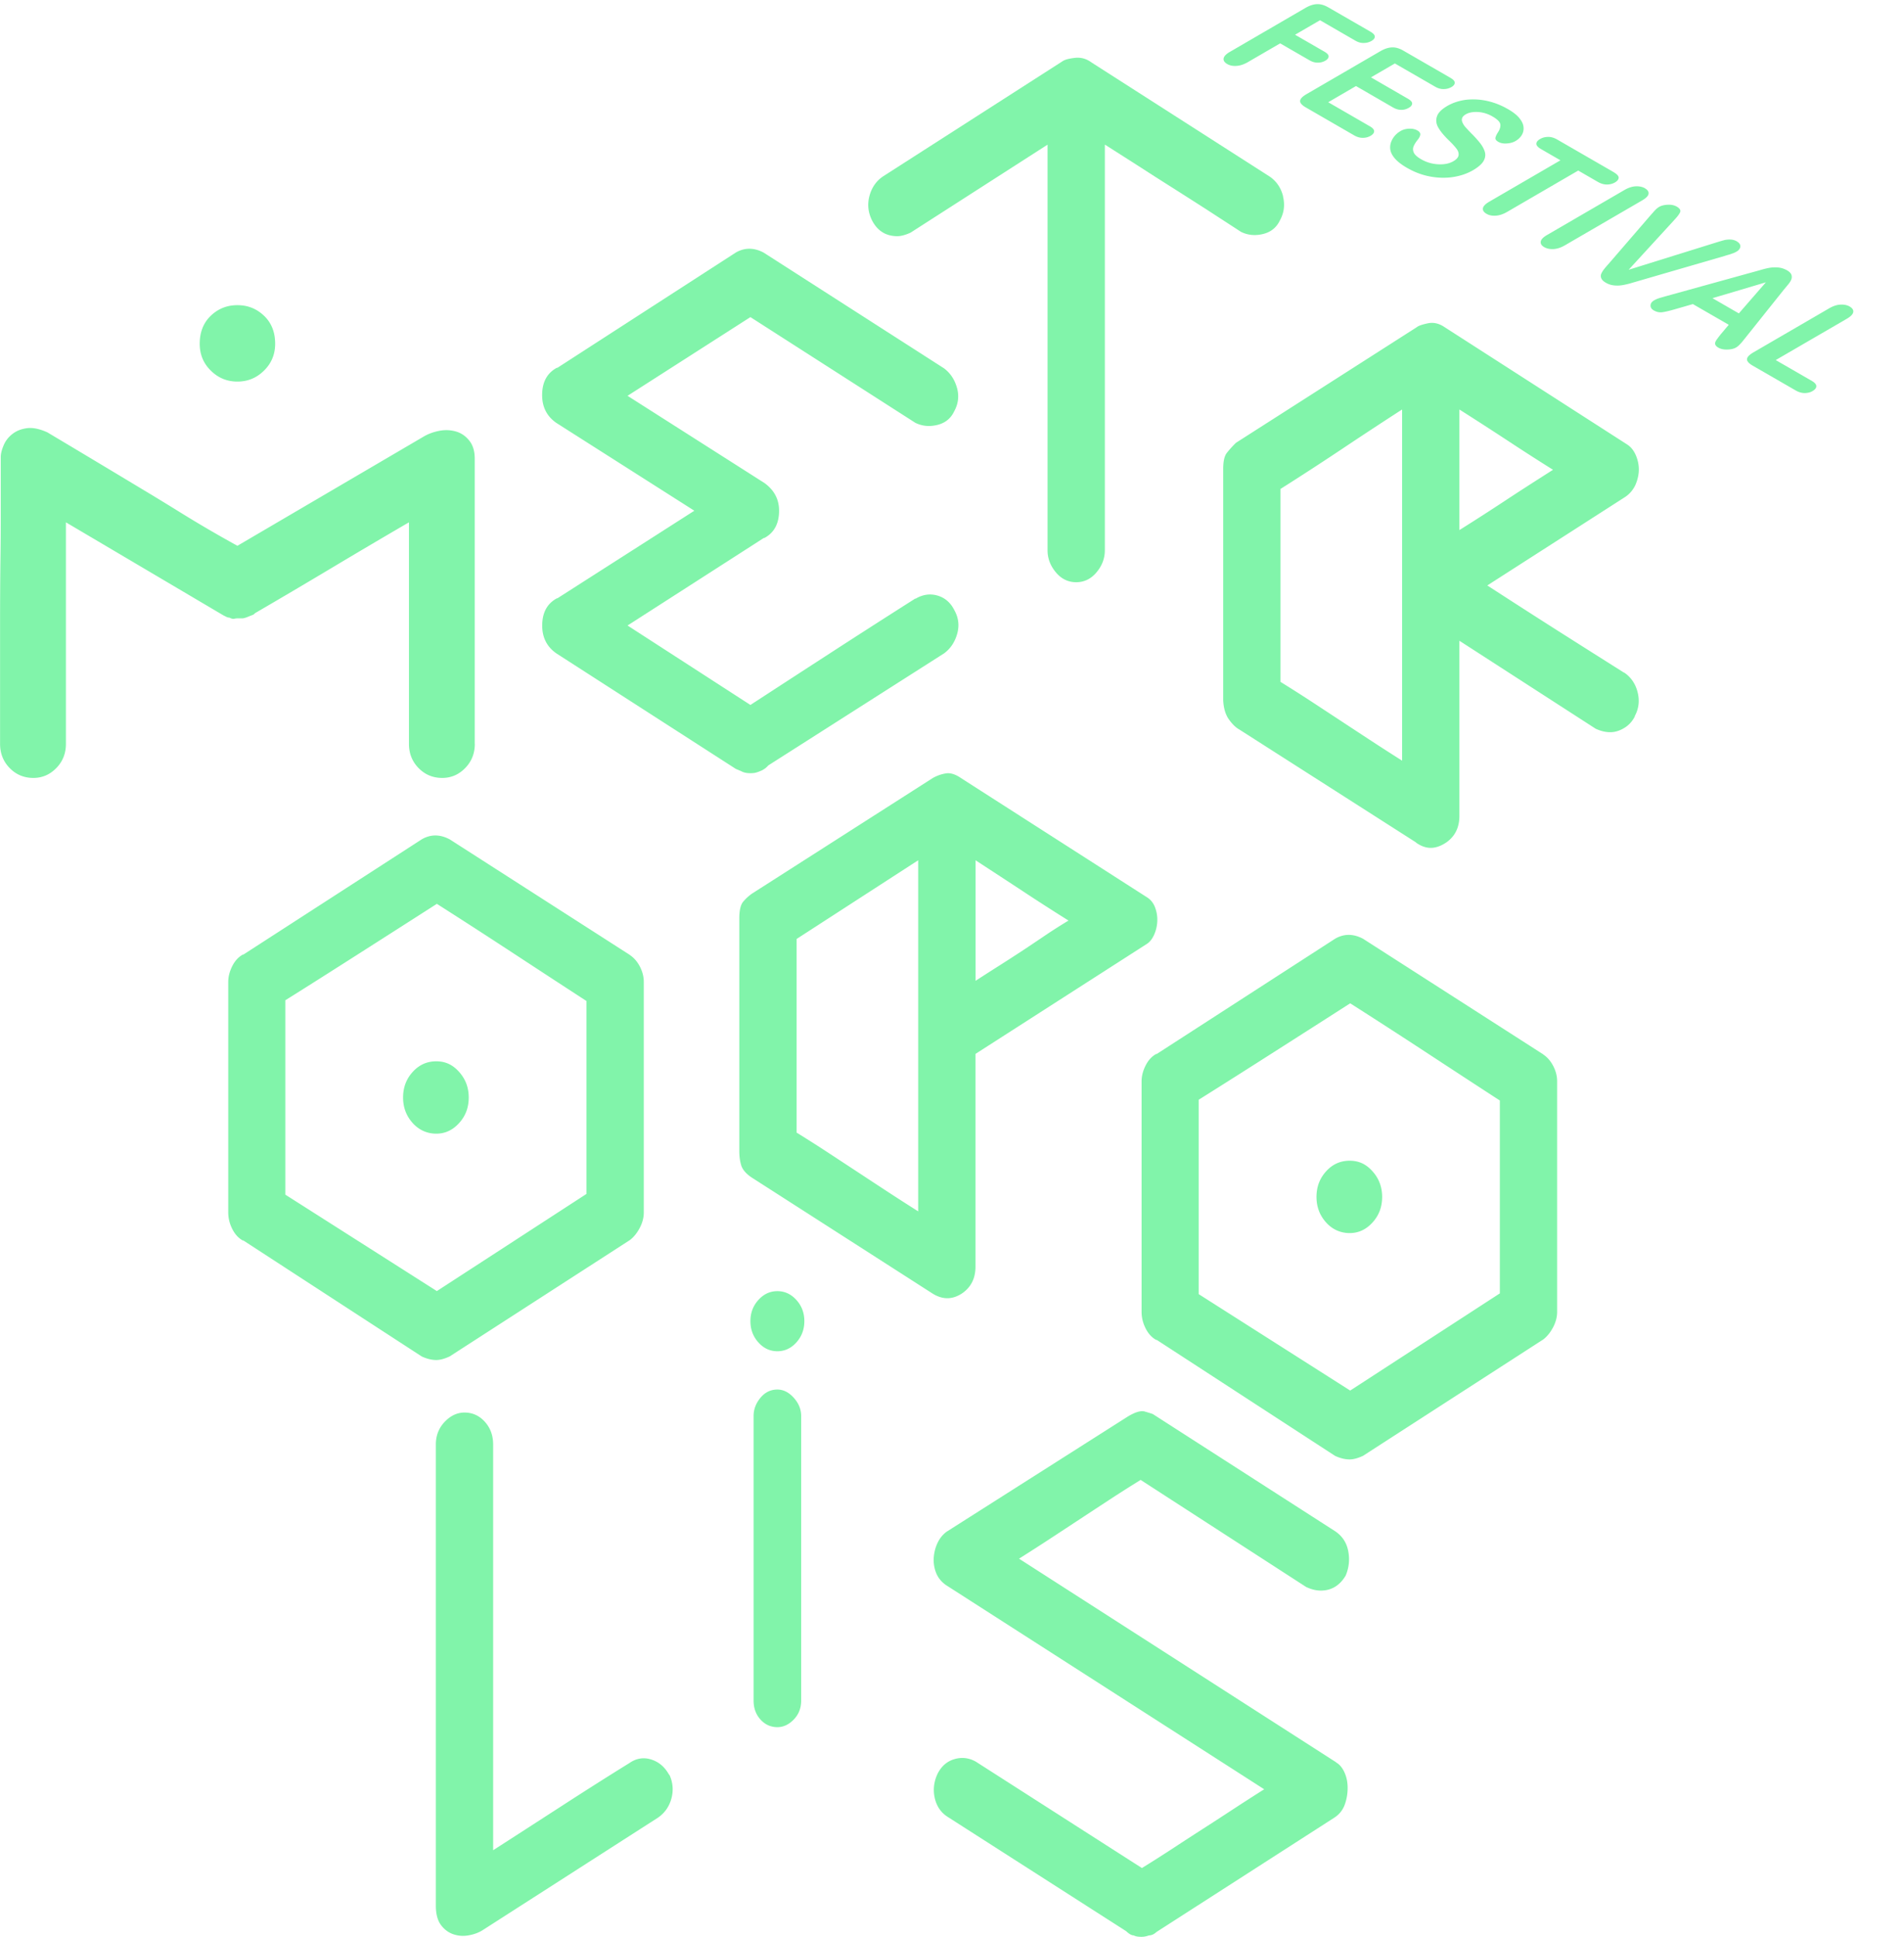 <svg xmlns="http://www.w3.org/2000/svg" id="Layer_2" data-name="Layer 2" viewBox="0 0 282.47 287.21">
  <defs>
    <clipPath id="clippath">
      <path d="M180.71 8.71 195.69 0l86.78 50.1-14.98 8.71-86.78-50.1z" style="fill:none"/>
    </clipPath>
    <style>.cls-3{fill:#81f4aa}</style>
  </defs>
  <g id="Poster_Robot_head_blue_background" data-name="Poster Robot head blue background">
    <path
      d="M70.44 110.3c0 1.42-.48 2.62-1.43 3.59-.95.97-2.08 1.46-3.4 1.46-1.39 0-2.56-.49-3.51-1.46-.95-.97-1.43-2.17-1.43-3.59V77.45c-3.73 2.17-7.53 4.41-11.41 6.73-3.88 2.32-7.68 4.56-11.41 6.73-.15.15-.27.25-.38.28-.11.04-.35.13-.71.28-.37.15-.64.22-.82.22h-.71c-.15 0-.31.02-.49.06-.18.04-.42-.02-.71-.17-.15 0-.29-.04-.44-.11-.15-.07-.29-.15-.44-.22L9.78 77.45v32.85c0 1.42-.48 2.62-1.43 3.59-.95.97-2.08 1.46-3.4 1.46-1.39 0-2.56-.49-3.51-1.46-.95-.97-1.43-2.17-1.43-3.59V92.49c0-3.52.02-6.57.05-9.15.04-2.58.05-4.77.05-6.56V67.8c0-.52.15-1.12.44-1.79.29-.68.73-1.23 1.32-1.68.58-.45 1.3-.73 2.14-.84.84-.11 1.85.09 3.02.62 5.27 3.14 9.95 5.95 14.04 8.41 1.76 1.05 3.47 2.1 5.16 3.14 1.68 1.05 3.2 1.96 4.55 2.75 1.35.79 2.83 1.63 4.44 2.52l27.76-16.27c.66-.37 1.41-.63 2.25-.79.84-.15 1.64-.11 2.41.11.77.22 1.43.67 1.97 1.34.55.68.82 1.57.82 2.7v42.27ZM35.22 56.58c-1.54 0-2.85-.54-3.95-1.63-1.1-1.08-1.64-2.41-1.64-3.98 0-1.72.55-3.1 1.64-4.15 1.1-1.05 2.41-1.57 3.95-1.57s2.85.52 3.95 1.57 1.65 2.43 1.65 4.15c0 1.57-.55 2.9-1.65 3.98-1.1 1.09-2.41 1.63-3.95 1.63ZM135.82 88.78c1.07-.63 2.16-.79 3.26-.47 1.1.32 1.94 1.04 2.5 2.16.63 1.12.77 2.3.42 3.52-.35 1.23-.99 2.19-1.94 2.89l-26.07 16.61c-.13.14-.25.26-.38.37s-.32.23-.57.37c-.32.14-.6.25-.85.32s-.54.1-.85.1c-.57 0-1.04-.1-1.42-.32l-.76-.32-26.64-17.14c-1.39-.98-2.08-2.35-2.08-4.1 0-1.96.76-3.33 2.27-4.1l-.1.1 20.4-13.04-20.5-13.04c-1.39-.98-2.08-2.35-2.08-4.1 0-1.96.76-3.33 2.27-4.1l-.1.11 26.54-17.14c1.32-.77 2.71-.77 4.16 0l26.73 17.14c.95.7 1.59 1.67 1.94 2.89.35 1.23.2 2.4-.42 3.52-.5 1.05-1.34 1.72-2.5 2-1.17.28-2.25.18-3.26-.32l-24.46-15.67L93.1 58.69l20.31 12.93c1.45 1.05 2.17 2.42 2.17 4.1 0 1.96-.76 3.33-2.27 4.1l.1-.11L93.1 92.75l18.23 11.78c4.09-2.66 8.17-5.31 12.23-7.94 4.06-2.63 8.14-5.24 12.23-7.84ZM190.34 29.12c.31 1.26.16 2.46-.47 3.58-.5 1.05-1.34 1.72-2.5 2s-2.25.18-3.26-.32c-1.83-1.19-3.56-2.31-5.19-3.37-1.64-1.05-3.26-2.08-4.86-3.1a482.25 482.25 0 0 1-4.86-3.1c-1.64-1.05-3.4-2.17-5.29-3.37V81.6c0 1.19-.41 2.28-1.23 3.26-.82.98-1.83 1.47-3.02 1.47s-2.21-.49-3.02-1.47c-.82-.98-1.23-2.07-1.23-3.26V21.45L135.1 34.49c-.76.35-1.42.53-1.98.53-1.64 0-2.87-.74-3.68-2.21-.63-1.19-.79-2.42-.47-3.68.32-1.26.98-2.24 1.98-2.94l26.73-17.14c.32-.21.91-.37 1.79-.47s1.7.12 2.46.68l26.45 16.93c1.01.7 1.67 1.68 1.98 2.94ZM240.98 99.74c1.01.7 1.67 1.68 1.98 2.94.31 1.26.16 2.45-.47 3.57l.09-.1c-.38.77-.91 1.37-1.61 1.79-.69.42-1.39.63-2.08.63s-1.42-.17-2.17-.52l-20.21-13.04v25.98c0 1.68-.63 2.98-1.89 3.89-.82.56-1.61.84-2.36.84s-1.51-.28-2.27-.84l.19.1-26.35-16.83c-.5-.28-1.01-.77-1.51-1.47s-.79-1.64-.85-2.84V69.55c0-1.12.17-1.91.52-2.37.35-.45.8-.96 1.37-1.52l26.82-17.14c.25-.21.8-.4 1.65-.58.85-.18 1.68.02 2.5.58l27.01 17.35c.57.35 1.01.88 1.32 1.58.31.7.47 1.42.47 2.16s-.16 1.47-.47 2.21a4.33 4.33 0 0 1-1.51 1.84l-20.5 13.15c3.46 2.24 6.85 4.42 10.15 6.52 3.31 2.1 6.69 4.24 10.15 6.42Zm-32.97-39.02c-3.15 2.03-6.14 4-8.97 5.89-2.83 1.89-5.86 3.86-9.07 5.89v28.61c1.7 1.05 3.27 2.05 4.72 3 1.45.95 2.86 1.88 4.25 2.79 1.38.91 2.8 1.84 4.25 2.79 1.45.95 3.05 1.98 4.82 3.1V60.73Zm8.5 17.88c2.46-1.54 4.69-2.98 6.71-4.31 2.01-1.33 4.41-2.87 7.18-4.63-2.46-1.54-4.69-2.98-6.71-4.31a536.66 536.66 0 0 0-7.18-4.63V78.6ZM93.43 141.6c.63.42 1.13 1 1.51 1.74.38.74.57 1.49.57 2.26v34.18c0 .77-.2 1.54-.61 2.31s-.9 1.37-1.46 1.79l-26.73 17.25c-.76.35-1.42.53-1.98.53-.69 0-1.42-.18-2.17-.53l-26.54-17.25.1.11c-.69-.35-1.24-.93-1.65-1.74s-.61-1.63-.61-2.47V145.6c0-.77.2-1.56.61-2.37s.96-1.38 1.65-1.74l-.1.11 26.54-17.14c1.32-.77 2.71-.77 4.16 0l26.73 17.14Zm-6.42 6.83c-3.78-2.45-7.46-4.86-11.05-7.21-3.59-2.35-7.3-4.75-11.15-7.2-3.84 2.46-7.57 4.84-11.19 7.15-3.62 2.31-7.38 4.7-11.29 7.15v28.82l22.48 14.3 22.2-14.41v-28.6ZM59.8 162.74c0-1.48.47-2.74 1.42-3.79.95-1.05 2.11-1.58 3.5-1.58s2.46.52 3.4 1.58c.94 1.05 1.42 2.31 1.42 3.79s-.47 2.73-1.42 3.78c-.95 1.05-2.08 1.58-3.4 1.58s-2.55-.52-3.5-1.58c-.94-1.05-1.42-2.31-1.42-3.78ZM144.72 156.27v31.55c0 1.68-.63 2.98-1.89 3.89-1.51 1.05-3.05 1.05-4.63 0l-26.73-17.14c-.82-.56-1.32-1.16-1.51-1.79-.19-.63-.28-1.33-.28-2.1v-34.5c0-1.19.19-2.01.57-2.47.38-.45.82-.86 1.32-1.21l26.82-17.14c.63-.35 1.28-.58 1.94-.68.66-.11 1.4.12 2.22.68l27.58 17.67c.57.35.98.86 1.23 1.52.25.67.36 1.35.33 2.05-.03.7-.19 1.37-.47 2-.28.63-.65 1.09-1.09 1.37l-25.41 16.3Zm-8.5-28.71-18.04 11.67v28.71c1.7 1.05 3.27 2.05 4.72 3 1.45.95 2.86 1.88 4.25 2.79 1.38.91 2.8 1.84 4.25 2.79s3.05 1.98 4.82 3.1v-52.06Zm8.5 17.88c1.19-.77 2.34-1.51 3.45-2.21 1.1-.7 2.19-1.4 3.26-2.1 1.07-.7 2.17-1.44 3.31-2.21 1.13-.77 2.39-1.58 3.78-2.42-2.46-1.54-4.69-2.98-6.71-4.31-2.02-1.33-4.38-2.87-7.08-4.63v17.88ZM228.93 156.34c.63.42 1.13 1 1.51 1.74.38.74.57 1.49.57 2.26v34.18c0 .77-.2 1.54-.61 2.31s-.9 1.37-1.46 1.79l-26.73 17.25c-.76.35-1.42.53-1.98.53-.69 0-1.42-.18-2.17-.53l-26.54-17.25.1.11c-.69-.35-1.24-.93-1.65-1.74s-.61-1.63-.61-2.47v-34.18c0-.77.2-1.56.61-2.37s.96-1.38 1.65-1.74l-.1.11 26.54-17.14c1.32-.77 2.71-.77 4.16 0l26.73 17.14Zm-6.42 6.84c-3.78-2.45-7.46-4.86-11.05-7.21-3.59-2.35-7.3-4.75-11.15-7.2-3.84 2.46-7.57 4.84-11.19 7.15-3.62 2.31-7.38 4.7-11.29 7.15v28.82l22.48 14.3 22.2-14.41v-28.6Zm-27.2 14.3c0-1.48.47-2.74 1.42-3.79.95-1.05 2.11-1.58 3.5-1.58s2.46.52 3.4 1.58c.94 1.05 1.42 2.31 1.42 3.79s-.47 2.73-1.42 3.78c-.95 1.05-2.08 1.58-3.4 1.58s-2.55-.52-3.5-1.58c-.94-1.05-1.42-2.31-1.42-3.78ZM99.33 263.2c.5 1.12.6 2.28.28 3.47-.32 1.19-.98 2.14-1.98 2.84l-26.07 16.72c-.57.35-1.24.6-2.03.74-.79.14-1.54.09-2.27-.16s-1.34-.7-1.84-1.37c-.5-.67-.76-1.63-.76-2.89v-68.36c0-1.33.44-2.45 1.32-3.37s1.86-1.37 2.93-1.37c1.19 0 2.2.46 3.02 1.37.82.91 1.23 2.03 1.23 3.37v60.16c3.27-2.1 6.64-4.28 10.11-6.52 3.46-2.24 6.83-4.38 10.11-6.41 1.01-.7 2.08-.88 3.21-.53s2.01 1.09 2.64 2.21l.09.11ZM115.33 200.36c-1.1 0-2.04-.44-2.82-1.31-.78-.87-1.18-1.92-1.18-3.15s.39-2.27 1.18-3.14c.79-.88 1.73-1.31 2.82-1.31s2.04.44 2.82 1.31c.79.87 1.18 1.92 1.18 3.14s-.39 2.27-1.18 3.15c-.78.87-1.73 1.31-2.82 1.31Zm0 5.68c.89 0 1.7.41 2.43 1.22s1.1 1.72 1.1 2.71v42.2c0 1.11-.37 2.04-1.1 2.8-.73.75-1.54 1.13-2.43 1.13-.99 0-1.83-.38-2.51-1.13-.68-.76-1.02-1.69-1.02-2.8v-42.2c0-.99.34-1.89 1.02-2.71.68-.82 1.52-1.22 2.51-1.22ZM198.23 261.34c.5.28.91.77 1.23 1.47s.47 1.47.47 2.31-.14 1.67-.43 2.47-.8 1.45-1.56 1.94l-26.35 16.93c-.38.35-.76.52-1.13.52-.38.14-.76.21-1.13.21-.5 0-.88-.07-1.13-.21-.32 0-.69-.21-1.13-.63l-26.45-16.93c-1.01-.63-1.65-1.56-1.94-2.79-.28-1.23-.14-2.44.42-3.63.57-1.12 1.4-1.84 2.5-2.16 1.1-.32 2.16-.19 3.16.37l24.65 15.78c1.7-1.05 3.27-2.05 4.72-3 1.45-.95 2.88-1.88 4.3-2.79 1.42-.91 2.85-1.84 4.3-2.79 1.45-.95 3.05-1.98 4.82-3.1l-47.23-30.29c-.69-.49-1.18-1.11-1.46-1.84s-.39-1.49-.33-2.26c.06-.77.25-1.49.57-2.16s.76-1.21 1.32-1.63l26.82-17.04c1.13-.7 2-.96 2.6-.79.6.18.99.3 1.18.37l27.01 17.35c1.07.7 1.73 1.68 1.98 2.94s.13 2.49-.38 3.68c-.88 1.47-2.11 2.21-3.68 2.21-.69 0-1.42-.18-2.17-.53l-24.56-15.88c-1.7 1.05-3.27 2.05-4.72 3-1.45.95-2.87 1.88-4.25 2.79-1.39.91-2.8 1.84-4.25 2.79-1.45.95-3.05 1.98-4.82 3.1l47.04 30.19Z"
      class="cls-3"/>
    <g style="isolation:isolate">
      <g style="clip-path:url(#clippath)">
        <path
          d="m203.32 4.7-6.26-3.61c-.37-.21-.74-.36-1.1-.43a2.65 2.65 0 0 0-1.12.03c-.39.09-.78.26-1.2.5l-11.15 6.48c-.6.35-.91.68-.96 1-.05.31.13.58.51.81s.85.33 1.4.29c.54-.03 1.11-.22 1.71-.57l4.77-2.77 4.37 2.52c.4.23.8.34 1.2.34.41 0 .77-.09 1.11-.28s.5-.41.51-.64c0-.23-.2-.46-.61-.7l-4.37-2.52 3.7-2.15 5.23 3.02c.42.24.84.37 1.26.35.41 0 .79-.1 1.13-.29s.51-.41.51-.65c0-.23-.21-.48-.63-.72M215.18 11.54l-7-4.04c-.38-.22-.74-.36-1.1-.43-.36-.07-.74-.05-1.11.03-.39.09-.78.26-1.2.5l-10.89 6.33c-.64.37-.97.7-1 1.02-.03.31.25.63.83.97l7.2 4.16c.42.24.85.36 1.26.36.42 0 .82-.1 1.16-.3.36-.21.53-.44.53-.68s-.21-.49-.63-.73l-6.18-3.57 4.12-2.4 5.5 3.18c.42.24.82.35 1.23.35s.77-.11 1.1-.3.49-.4.5-.64c0-.23-.2-.46-.61-.7l-5.5-3.18 3.55-2.06 5.98 3.45c.42.24.83.36 1.26.35.41 0 .79-.1 1.13-.29s.51-.41.51-.65-.21-.48-.63-.72M223.71 16.18c-1-.58-2.05-.99-3.12-1.22a9.585 9.585 0 0 0-3.14-.16c-1.01.14-1.92.44-2.72.9-.84.49-1.35.99-1.54 1.54-.19.54-.14 1.09.17 1.64.31.56.82 1.18 1.51 1.86.53.51.92.93 1.18 1.27.27.34.38.67.34.99-.04.33-.29.63-.78.91-.6.35-1.35.5-2.25.45a5.55 5.55 0 0 1-2.53-.75c-.57-.33-.93-.65-1.08-.97-.14-.32-.16-.63-.04-.92.11-.29.32-.62.61-.99.25-.3.37-.57.39-.8 0-.22-.13-.41-.42-.58-.35-.2-.76-.29-1.23-.27-.48.02-.9.13-1.26.34-.61.35-1.05.83-1.33 1.42-.27.59-.31 1.18-.1 1.75.31.8 1.09 1.57 2.39 2.31 1.08.62 2.21 1.05 3.39 1.27 1.18.22 2.32.25 3.43.08 1.1-.17 2.1-.51 2.97-1.02.73-.43 1.23-.86 1.5-1.28.27-.43.35-.86.27-1.29-.1-.44-.33-.9-.69-1.38-.37-.47-.83-.99-1.37-1.52-.42-.44-.72-.75-.89-.95-.17-.2-.3-.41-.4-.64-.1-.23-.13-.45-.05-.66.06-.2.25-.39.54-.56.47-.27 1.07-.38 1.83-.34.75.05 1.47.27 2.15.67.74.43 1.12.83 1.15 1.2.03.38-.11.79-.42 1.24-.2.33-.3.59-.32.77 0 .19.14.38.45.55.33.19.75.27 1.25.23.5-.03.92-.15 1.27-.35.39-.22.69-.5.91-.84.22-.34.33-.73.3-1.16-.02-.44-.21-.88-.58-1.35-.36-.47-.95-.94-1.75-1.4M239.44 25.55l-8.42-4.86c-.43-.25-.88-.39-1.32-.39s-.86.1-1.23.32-.54.45-.54.7c0 .26.23.51.68.78l2.89 1.67-10.53 6.12c-.6.35-.92.68-.97.99-.05.31.13.58.51.81s.85.33 1.4.29c.53-.03 1.1-.22 1.7-.57l10.53-6.12 2.89 1.67c.45.26.9.4 1.35.4.44 0 .85-.1 1.21-.31s.54-.45.55-.7c-.01-.26-.24-.52-.7-.79M244.05 27.92c-.39-.22-.86-.32-1.41-.29-.53.03-1.1.22-1.69.57l-11.41 6.63c-.59.34-.91.67-.96.99s.11.58.49.81.87.33 1.41.3c.55-.03 1.11-.22 1.71-.57l11.41-6.63c.6-.35.93-.68.97-.99.05-.31-.13-.58-.52-.81M257.69 35.8c-.31-.18-.63-.27-.97-.28-.34-.01-.66.02-.93.09s-.74.21-1.42.42L241.62 40l6.75-7.36c.47-.5.77-.9.89-1.18.11-.28-.05-.56-.5-.82-.37-.21-.81-.31-1.34-.28-.52.02-.95.13-1.28.32-.13.08-.28.19-.43.32-.14.14-.27.27-.38.4-.1.13-.22.25-.34.38l-6.27 7.26c-.24.27-.48.54-.68.79-.22.26-.36.5-.47.73-.1.23-.11.47-.01.7.09.23.31.45.67.66s.74.34 1.14.39c.41.05.8.05 1.21-.01.39-.06.81-.15 1.24-.27.44-.13.9-.26 1.37-.4l12.64-3.67c.22-.07.44-.14.66-.2l.63-.21c.21-.08.37-.16.52-.25.21-.12.37-.27.47-.46.09-.19.1-.37.04-.55-.08-.19-.22-.34-.45-.47M254.07 44.21l7.91-2.35-4.01 4.61-3.9-2.25m11.02-4.15a3.22 3.22 0 0 0-1.14-.39 4.98 4.98 0 0 0-1.22 0c-.4.05-.86.16-1.36.3-.52.15-.95.27-1.32.37l-12.76 3.53c-.51.14-.91.26-1.18.34-.26.09-.5.19-.7.31-.35.2-.53.45-.54.75-.02.31.15.56.48.75.39.22.79.32 1.23.27.42-.05 1.12-.21 2.1-.5l2.47-.71 5.32 3.07-1.19 1.41c-.14.18-.31.39-.48.63-.18.23-.29.42-.33.56-.04.14-.03.28.04.41s.21.26.42.38c.35.2.8.3 1.33.28.53-.01.97-.11 1.31-.31.32-.19.69-.57 1.14-1.14l5.92-7.41c.31-.37.55-.66.73-.88.17-.22.31-.44.4-.67.08-.23.08-.46 0-.7-.1-.23-.31-.45-.69-.67M274.43 45.46c-.4-.23-.86-.32-1.41-.29-.53.03-1.1.22-1.69.57l-11.15 6.48c-.64.37-.97.7-1 1.02-.03.31.25.63.83.97l6.4 3.69c.43.25.88.38 1.32.38.45 0 .86-.1 1.2-.31s.53-.44.53-.7c0-.27-.21-.52-.65-.78l-5.37-3.1 10.54-6.12c.6-.35.92-.69.96-1 .05-.31-.13-.58-.52-.81"
          class="cls-3"/>
      </g>
    </g>
  </g>
</svg>

